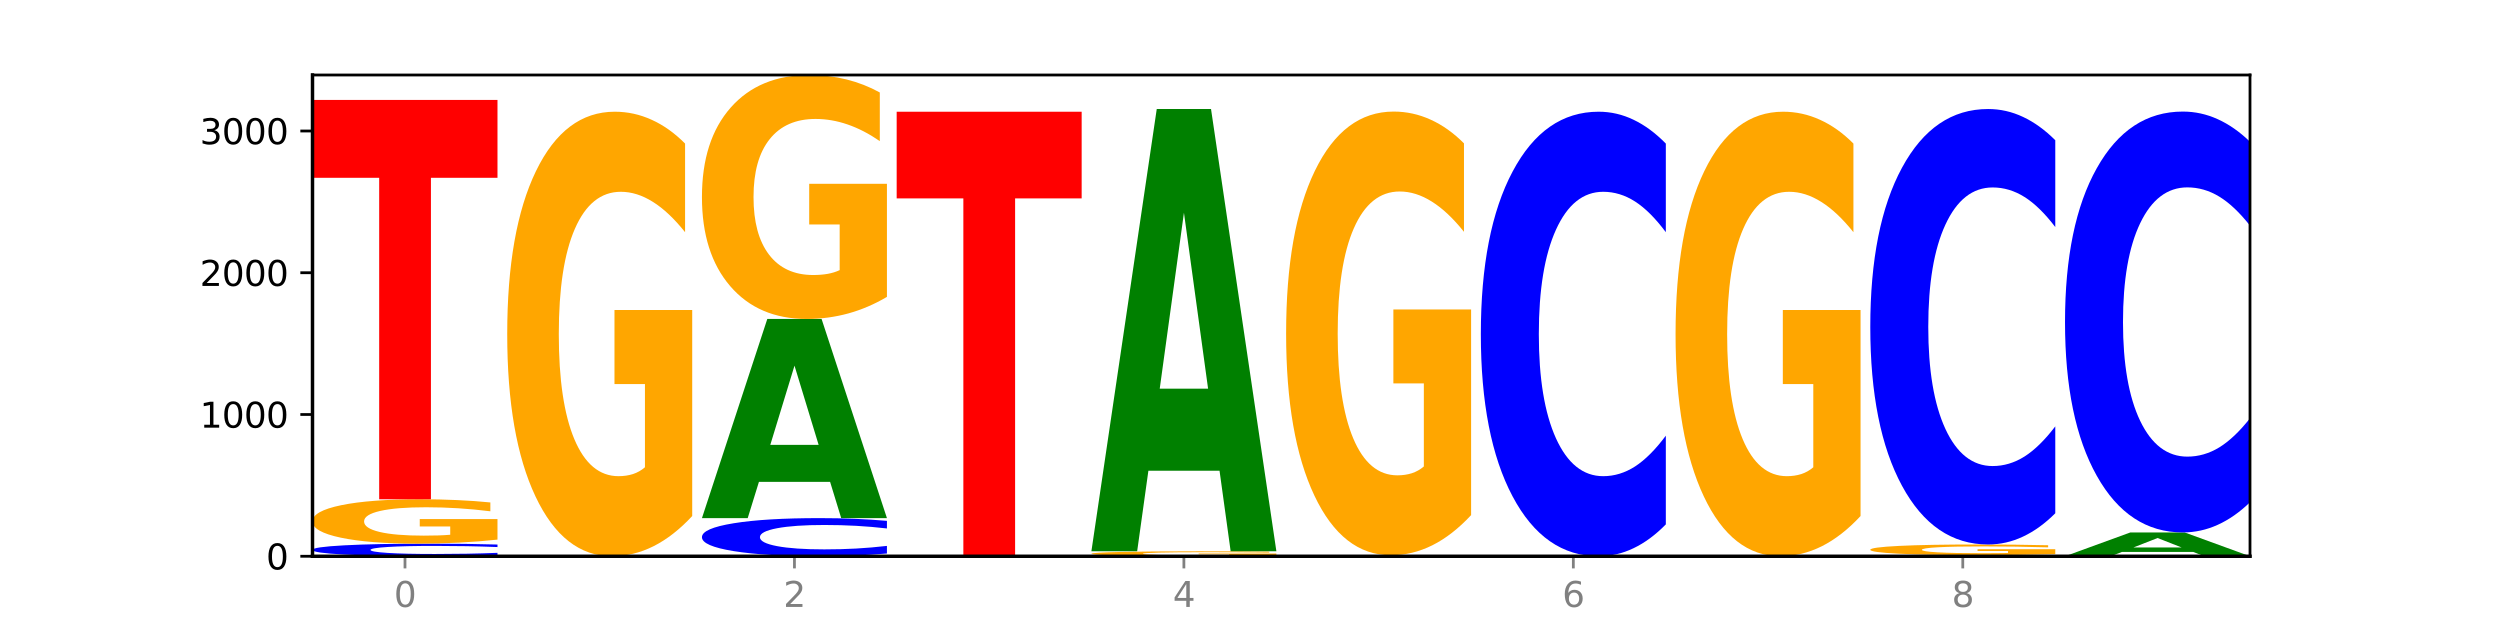 <?xml version="1.0" encoding="utf-8" standalone="no"?>
<!DOCTYPE svg PUBLIC "-//W3C//DTD SVG 1.1//EN"
  "http://www.w3.org/Graphics/SVG/1.1/DTD/svg11.dtd">
<svg xmlns:xlink="http://www.w3.org/1999/xlink" width="720pt" height="180pt" viewBox="0 0 720 180" xmlns="http://www.w3.org/2000/svg" version="1.1">
 <defs>
  <style type="text/css">*{stroke-linejoin: round; stroke-linecap: butt}</style>
 </defs>
 <g id="figure_1">
  <g id="patch_1">
   <path d="M 0 180 
L 720 180 
L 720 0 
L 0 0 
z
" style="fill: #ffffff"/>
  </g>
  <g id="axes_1">
   <g id="patch_2">
    <path d="M 90 160.2 
L 648 160.2 
L 648 21.6 
L 90 21.6 
z
" style="fill: #ffffff"/>
   </g>
   <g id="line2d_1">
    <path d="M 90 160.2 
L 648 160.2 
" clip-path="url(#p37d0e85db8)" style="fill: none; stroke: #000000; stroke-width: 0.5; stroke-linecap: square"/>
   </g>
   <g id="patch_3">
    <path d="M 143.276 159.94 
Q 138.82 160.069 134.001 160.134 
Q 129.182 160.2 123.934 160.2 
Q 108.282 160.2 99.141 159.711 
Q 90 159.221 90 158.384 
Q 90 157.545 99.141 157.056 
Q 108.282 156.567 123.934 156.567 
Q 129.182 156.567 134.001 156.633 
Q 138.82 156.698 143.276 156.827 
L 143.276 157.551 
Q 138.78 157.38 134.417 157.301 
Q 130.055 157.221 125.236 157.221 
Q 116.591 157.221 111.638 157.531 
Q 106.698 157.84 106.698 158.384 
Q 106.698 158.926 111.638 159.236 
Q 116.591 159.546 125.236 159.546 
Q 130.055 159.546 134.417 159.466 
Q 138.78 159.386 143.276 159.215 
L 143.276 159.94 
z
" clip-path="url(#p37d0e85db8)" style="fill: #0000ff"/>
   </g>
   <g id="patch_4">
    <path d="M 143.276 155.41 
Q 137.903 155.989 132.124 156.279 
Q 126.345 156.567 120.184 156.567 
Q 106.262 156.567 98.131 154.846 
Q 90 153.125 90 150.181 
Q 90 147.204 98.274 145.496 
Q 106.561 143.788 120.972 143.788 
Q 126.525 143.788 131.611 144.021 
Q 136.709 144.25 141.223 144.704 
L 141.223 147.252 
Q 136.566 146.668 131.957 146.381 
Q 127.348 146.09 122.716 146.09 
Q 114.143 146.09 109.498 147.151 
Q 104.853 148.21 104.853 150.181 
Q 104.853 152.135 109.331 153.201 
Q 113.808 154.265 122.047 154.265 
Q 124.292 154.265 126.214 154.204 
Q 128.136 154.141 129.665 154.009 
L 129.665 151.617 
L 120.889 151.617 
L 120.889 149.487 
L 143.276 149.487 
L 143.276 155.41 
z
" clip-path="url(#p37d0e85db8)" style="fill: #ffa600"/>
   </g>
   <g id="patch_5">
    <path d="M 90 28.785 
L 143.276 28.785 
L 143.276 51.214 
L 124.109 51.214 
L 124.109 143.788 
L 109.204 143.788 
L 109.204 51.214 
L 90 51.214 
L 90 28.785 
z
" clip-path="url(#p37d0e85db8)" style="fill: #ff0000"/>
   </g>
   <g id="patch_6">
    <path d="M 199.357 148.617 
Q 193.984 154.408 188.205 157.317 
Q 182.426 160.2 176.265 160.2 
Q 162.343 160.2 154.212 142.957 
Q 146.08 125.714 146.08 96.226 
Q 146.08 66.395 154.355 49.284 
Q 162.641 32.174 177.053 32.174 
Q 182.605 32.174 187.691 34.501 
Q 192.79 36.802 197.303 41.35 
L 197.303 66.871 
Q 192.646 61.026 188.038 58.144 
Q 183.429 55.235 178.796 55.235 
Q 170.223 55.235 165.578 65.866 
Q 160.934 76.471 160.934 96.226 
Q 160.934 115.797 165.411 126.481 
Q 169.889 137.139 178.127 137.139 
Q 180.372 137.139 182.294 136.531 
Q 184.217 135.896 185.745 134.574 
L 185.745 110.613 
L 176.969 110.613 
L 176.969 89.271 
L 199.357 89.271 
L 199.357 148.617 
z
" clip-path="url(#p37d0e85db8)" style="fill: #ffa600"/>
   </g>
   <g id="patch_7">
    <path d="M 255.437 159.413 
Q 250.981 159.803 246.162 160 
Q 241.343 160.2 236.094 160.2 
Q 220.443 160.2 211.302 158.721 
Q 202.161 157.242 202.161 154.712 
Q 202.161 152.174 211.302 150.697 
Q 220.443 149.218 236.094 149.218 
Q 241.343 149.218 246.162 149.418 
Q 250.981 149.615 255.437 150.005 
L 255.437 152.194 
Q 250.94 151.677 246.578 151.437 
Q 242.215 151.196 237.397 151.196 
Q 228.752 151.196 223.799 152.133 
Q 218.859 153.068 218.859 154.712 
Q 218.859 156.35 223.799 157.287 
Q 228.752 158.222 237.397 158.222 
Q 242.215 158.222 246.578 157.981 
Q 250.94 157.739 255.437 157.221 
L 255.437 159.413 
z
" clip-path="url(#p37d0e85db8)" style="fill: #0000ff"/>
   </g>
   <g id="patch_8">
    <path d="M 239.065 138.769 
L 218.576 138.769 
L 215.341 149.218 
L 202.161 149.218 
L 220.983 91.859 
L 236.615 91.859 
L 255.437 149.218 
L 242.268 149.218 
L 239.065 138.769 
z
M 221.844 128.123 
L 235.765 128.123 
L 228.815 105.308 
L 221.844 128.123 
z
" clip-path="url(#p37d0e85db8)" style="fill: #008000"/>
   </g>
   <g id="patch_9">
    <path d="M 255.437 85.503 
Q 250.064 88.681 244.285 90.277 
Q 238.506 91.859 232.345 91.859 
Q 218.423 91.859 210.292 82.397 
Q 202.161 72.934 202.161 56.751 
Q 202.161 40.38 210.435 30.99 
Q 218.722 21.6 233.133 21.6 
Q 238.685 21.6 243.772 22.877 
Q 248.87 24.14 253.384 26.636 
L 253.384 40.642 
Q 248.727 37.434 244.118 35.852 
Q 239.509 34.256 234.876 34.256 
Q 226.304 34.256 221.659 40.09 
Q 217.014 45.91 217.014 56.751 
Q 217.014 67.491 221.492 73.355 
Q 225.969 79.204 234.208 79.204 
Q 236.453 79.204 238.375 78.87 
Q 240.297 78.522 241.826 77.796 
L 241.826 64.647 
L 233.05 64.647 
L 233.05 52.934 
L 255.437 52.934 
L 255.437 85.503 
z
" clip-path="url(#p37d0e85db8)" style="fill: #ffa600"/>
   </g>
   <g id="patch_10">
    <path d="M 258.241 32.174 
L 311.518 32.174 
L 311.518 57.142 
L 292.35 57.142 
L 292.35 160.2 
L 277.445 160.2 
L 277.445 57.142 
L 258.241 57.142 
L 258.241 32.174 
z
" clip-path="url(#p37d0e85db8)" style="fill: #ff0000"/>
   </g>
   <g id="patch_11">
    <path d="M 367.598 160.071 
Q 362.225 160.135 356.446 160.168 
Q 350.667 160.2 344.506 160.2 
Q 330.584 160.2 322.453 160.008 
Q 314.322 159.815 314.322 159.486 
Q 314.322 159.153 322.596 158.962 
Q 330.882 158.771 345.294 158.771 
Q 350.846 158.771 355.933 158.797 
Q 361.031 158.823 365.544 158.874 
L 365.544 159.158 
Q 360.888 159.093 356.279 159.061 
Q 351.67 159.029 347.037 159.029 
Q 338.464 159.029 333.82 159.147 
Q 329.175 159.266 329.175 159.486 
Q 329.175 159.704 333.653 159.824 
Q 338.13 159.943 346.369 159.943 
Q 348.613 159.943 350.536 159.936 
Q 352.458 159.929 353.986 159.914 
L 353.986 159.647 
L 345.21 159.647 
L 345.21 159.408 
L 367.598 159.408 
L 367.598 160.071 
z
" clip-path="url(#p37d0e85db8)" style="fill: #ffa600"/>
   </g>
   <g id="patch_12">
    <path d="M 351.226 135.568 
L 330.737 135.568 
L 327.502 158.771 
L 314.322 158.771 
L 333.144 31.398 
L 348.775 31.398 
L 367.598 158.771 
L 354.429 158.771 
L 351.226 135.568 
z
M 334.005 111.927 
L 347.926 111.927 
L 340.976 61.262 
L 334.005 111.927 
z
" clip-path="url(#p37d0e85db8)" style="fill: #008000"/>
   </g>
   <g id="patch_13">
    <path d="M 407.307 160.148 
L 386.817 160.148 
L 383.582 160.2 
L 370.402 160.2 
L 389.225 159.914 
L 404.856 159.914 
L 423.678 160.2 
L 410.509 160.2 
L 407.307 160.148 
z
M 390.085 160.095 
L 404.006 160.095 
L 397.057 159.981 
L 390.085 160.095 
z
" clip-path="url(#p37d0e85db8)" style="fill: #008000"/>
   </g>
   <g id="patch_14">
    <path d="M 423.678 148.353 
Q 418.305 154.134 412.526 157.037 
Q 406.747 159.914 400.586 159.914 
Q 386.664 159.914 378.533 142.704 
Q 370.402 125.494 370.402 96.063 
Q 370.402 66.289 378.676 49.211 
Q 386.963 32.133 401.374 32.133 
Q 406.927 32.133 412.013 34.456 
Q 417.111 36.752 421.625 41.292 
L 421.625 66.764 
Q 416.968 60.93 412.359 58.053 
Q 407.75 55.15 403.118 55.15 
Q 394.545 55.15 389.9 65.761 
Q 385.255 76.346 385.255 96.063 
Q 385.255 115.596 389.733 126.26 
Q 394.21 136.897 402.449 136.897 
Q 404.694 136.897 406.616 136.29 
Q 408.538 135.657 410.067 134.337 
L 410.067 110.422 
L 401.291 110.422 
L 401.291 89.121 
L 423.678 89.121 
L 423.678 148.353 
z
" clip-path="url(#p37d0e85db8)" style="fill: #ffa600"/>
   </g>
   <g id="patch_15">
    <path d="M 479.759 151.023 
Q 475.302 155.572 470.483 157.873 
Q 465.665 160.2 460.416 160.2 
Q 444.765 160.2 435.624 142.957 
Q 426.482 125.714 426.482 96.226 
Q 426.482 66.633 435.624 49.417 
Q 444.765 32.174 460.416 32.174 
Q 465.665 32.174 470.483 34.501 
Q 475.302 36.802 479.759 41.35 
L 479.759 66.871 
Q 475.262 60.841 470.9 58.038 
Q 466.537 55.235 461.718 55.235 
Q 453.074 55.235 448.12 66.157 
Q 443.181 77.053 443.181 96.226 
Q 443.181 115.321 448.12 126.243 
Q 453.074 137.139 461.718 137.139 
Q 466.537 137.139 470.9 134.336 
Q 475.262 131.506 479.759 125.476 
L 479.759 151.023 
z
" clip-path="url(#p37d0e85db8)" style="fill: #0000ff"/>
   </g>
   <g id="patch_16">
    <path d="M 535.839 148.617 
Q 530.466 154.408 524.687 157.317 
Q 518.908 160.2 512.747 160.2 
Q 498.825 160.2 490.694 142.957 
Q 482.563 125.714 482.563 96.226 
Q 482.563 66.395 490.837 49.284 
Q 499.124 32.174 513.535 32.174 
Q 519.087 32.174 524.174 34.501 
Q 529.272 36.802 533.786 41.35 
L 533.786 66.871 
Q 529.129 61.026 524.52 58.144 
Q 519.911 55.235 515.278 55.235 
Q 506.706 55.235 502.061 65.866 
Q 497.416 76.471 497.416 96.226 
Q 497.416 115.797 501.894 126.481 
Q 506.371 137.139 514.61 137.139 
Q 516.855 137.139 518.777 136.531 
Q 520.699 135.896 522.228 134.574 
L 522.228 110.613 
L 513.452 110.613 
L 513.452 89.271 
L 535.839 89.271 
L 535.839 148.617 
z
" clip-path="url(#p37d0e85db8)" style="fill: #ffa600"/>
   </g>
   <g id="patch_17">
    <path d="M 575.548 160.141 
L 555.059 160.141 
L 551.823 160.2 
L 538.643 160.2 
L 557.466 159.873 
L 573.097 159.873 
L 591.92 160.2 
L 578.75 160.2 
L 575.548 160.141 
z
M 558.326 160.08 
L 572.247 160.08 
L 565.298 159.95 
L 558.326 160.08 
z
" clip-path="url(#p37d0e85db8)" style="fill: #008000"/>
   </g>
   <g id="patch_18">
    <path d="M 591.92 159.596 
Q 586.547 159.735 580.768 159.804 
Q 574.989 159.873 568.828 159.873 
Q 554.906 159.873 546.774 159.461 
Q 538.643 159.049 538.643 158.343 
Q 538.643 157.63 546.918 157.221 
Q 555.204 156.812 569.616 156.812 
Q 575.168 156.812 580.254 156.867 
Q 585.353 156.922 589.866 157.031 
L 589.866 157.641 
Q 585.209 157.502 580.6 157.433 
Q 575.992 157.363 571.359 157.363 
Q 562.786 157.363 558.141 157.617 
Q 553.497 157.871 553.497 158.343 
Q 553.497 158.811 557.974 159.067 
Q 562.452 159.322 570.69 159.322 
Q 572.935 159.322 574.857 159.307 
Q 576.78 159.292 578.308 159.261 
L 578.308 158.687 
L 569.532 158.687 
L 569.532 158.177 
L 591.92 158.177 
L 591.92 159.596 
z
" clip-path="url(#p37d0e85db8)" style="fill: #ffa600"/>
   </g>
   <g id="patch_19">
    <path d="M 591.92 147.822 
Q 587.463 152.278 582.644 154.532 
Q 577.825 156.812 572.577 156.812 
Q 556.926 156.812 547.784 139.92 
Q 538.643 123.029 538.643 94.144 
Q 538.643 65.154 547.784 48.289 
Q 556.926 31.398 572.577 31.398 
Q 577.825 31.398 582.644 33.678 
Q 587.463 35.932 591.92 40.388 
L 591.92 65.387 
Q 587.423 59.481 583.06 56.735 
Q 578.698 53.988 573.879 53.988 
Q 565.234 53.988 560.281 64.688 
Q 555.342 75.361 555.342 94.144 
Q 555.342 112.848 560.281 123.548 
Q 565.234 134.221 573.879 134.221 
Q 578.698 134.221 583.06 131.475 
Q 587.423 128.703 591.92 122.796 
L 591.92 147.822 
z
" clip-path="url(#p37d0e85db8)" style="fill: #0000ff"/>
   </g>
   <g id="patch_20">
    <path d="M 631.628 158.951 
L 611.139 158.951 
L 607.904 160.2 
L 594.724 160.2 
L 613.546 153.341 
L 629.177 153.341 
L 648 160.2 
L 634.831 160.2 
L 631.628 158.951 
z
M 614.407 157.678 
L 628.328 157.678 
L 621.378 154.95 
L 614.407 157.678 
z
" clip-path="url(#p37d0e85db8)" style="fill: #008000"/>
   </g>
   <g id="patch_21">
    <path d="M 648 144.653 
Q 643.544 148.96 638.725 151.138 
Q 633.906 153.341 628.657 153.341 
Q 613.006 153.341 603.865 137.017 
Q 594.724 120.692 594.724 92.775 
Q 594.724 64.757 603.865 48.458 
Q 613.006 32.133 628.657 32.133 
Q 633.906 32.133 638.725 34.336 
Q 643.544 36.514 648 40.821 
L 648 64.983 
Q 643.503 59.274 639.141 56.62 
Q 634.778 53.966 629.959 53.966 
Q 621.315 53.966 616.362 64.307 
Q 611.422 74.622 611.422 92.775 
Q 611.422 110.852 616.362 121.193 
Q 621.315 131.508 629.959 131.508 
Q 634.778 131.508 639.141 128.854 
Q 643.503 126.175 648 120.467 
L 648 144.653 
z
" clip-path="url(#p37d0e85db8)" style="fill: #0000ff"/>
   </g>
   <g id="matplotlib.axis_1">
    <g id="xtick_1">
     <g id="line2d_2">
      <defs>
       <path id="m995c31a8c4" d="M 0 0 
L 0 3.5 
" style="stroke: #808080; stroke-width: 0.8"/>
      </defs>
      <g>
       <use xlink:href="#m995c31a8c4" x="116.638" y="160.2" style="fill: #808080; stroke: #808080; stroke-width: 0.8"/>
      </g>
     </g>
     <g id="text_1">
      <!-- 0 -->
      <g style="fill: #808080" transform="translate(113.457 174.798) scale(0.1 -0.1)">
       <defs>
        <path id="DejaVuSans-30" d="M 2034 4250 
Q 1547 4250 1301 3770 
Q 1056 3291 1056 2328 
Q 1056 1369 1301 889 
Q 1547 409 2034 409 
Q 2525 409 2770 889 
Q 3016 1369 3016 2328 
Q 3016 3291 2770 3770 
Q 2525 4250 2034 4250 
z
M 2034 4750 
Q 2819 4750 3233 4129 
Q 3647 3509 3647 2328 
Q 3647 1150 3233 529 
Q 2819 -91 2034 -91 
Q 1250 -91 836 529 
Q 422 1150 422 2328 
Q 422 3509 836 4129 
Q 1250 4750 2034 4750 
z
" transform="scale(0.016)"/>
       </defs>
       <use xlink:href="#DejaVuSans-30"/>
      </g>
     </g>
    </g>
    <g id="xtick_2">
     <g id="line2d_3">
      <g>
       <use xlink:href="#m995c31a8c4" x="228.799" y="160.2" style="fill: #808080; stroke: #808080; stroke-width: 0.8"/>
      </g>
     </g>
     <g id="text_2">
      <!-- 2 -->
      <g style="fill: #808080" transform="translate(225.618 174.798) scale(0.1 -0.1)">
       <defs>
        <path id="DejaVuSans-32" d="M 1228 531 
L 3431 531 
L 3431 0 
L 469 0 
L 469 531 
Q 828 903 1448 1529 
Q 2069 2156 2228 2338 
Q 2531 2678 2651 2914 
Q 2772 3150 2772 3378 
Q 2772 3750 2511 3984 
Q 2250 4219 1831 4219 
Q 1534 4219 1204 4116 
Q 875 4013 500 3803 
L 500 4441 
Q 881 4594 1212 4672 
Q 1544 4750 1819 4750 
Q 2544 4750 2975 4387 
Q 3406 4025 3406 3419 
Q 3406 3131 3298 2873 
Q 3191 2616 2906 2266 
Q 2828 2175 2409 1742 
Q 1991 1309 1228 531 
z
" transform="scale(0.016)"/>
       </defs>
       <use xlink:href="#DejaVuSans-32"/>
      </g>
     </g>
    </g>
    <g id="xtick_3">
     <g id="line2d_4">
      <g>
       <use xlink:href="#m995c31a8c4" x="340.96" y="160.2" style="fill: #808080; stroke: #808080; stroke-width: 0.8"/>
      </g>
     </g>
     <g id="text_3">
      <!-- 4 -->
      <g style="fill: #808080" transform="translate(337.779 174.798) scale(0.1 -0.1)">
       <defs>
        <path id="DejaVuSans-34" d="M 2419 4116 
L 825 1625 
L 2419 1625 
L 2419 4116 
z
M 2253 4666 
L 3047 4666 
L 3047 1625 
L 3713 1625 
L 3713 1100 
L 3047 1100 
L 3047 0 
L 2419 0 
L 2419 1100 
L 313 1100 
L 313 1709 
L 2253 4666 
z
" transform="scale(0.016)"/>
       </defs>
       <use xlink:href="#DejaVuSans-34"/>
      </g>
     </g>
    </g>
    <g id="xtick_4">
     <g id="line2d_5">
      <g>
       <use xlink:href="#m995c31a8c4" x="453.121" y="160.2" style="fill: #808080; stroke: #808080; stroke-width: 0.8"/>
      </g>
     </g>
     <g id="text_4">
      <!-- 6 -->
      <g style="fill: #808080" transform="translate(449.939 174.798) scale(0.1 -0.1)">
       <defs>
        <path id="DejaVuSans-36" d="M 2113 2584 
Q 1688 2584 1439 2293 
Q 1191 2003 1191 1497 
Q 1191 994 1439 701 
Q 1688 409 2113 409 
Q 2538 409 2786 701 
Q 3034 994 3034 1497 
Q 3034 2003 2786 2293 
Q 2538 2584 2113 2584 
z
M 3366 4563 
L 3366 3988 
Q 3128 4100 2886 4159 
Q 2644 4219 2406 4219 
Q 1781 4219 1451 3797 
Q 1122 3375 1075 2522 
Q 1259 2794 1537 2939 
Q 1816 3084 2150 3084 
Q 2853 3084 3261 2657 
Q 3669 2231 3669 1497 
Q 3669 778 3244 343 
Q 2819 -91 2113 -91 
Q 1303 -91 875 529 
Q 447 1150 447 2328 
Q 447 3434 972 4092 
Q 1497 4750 2381 4750 
Q 2619 4750 2861 4703 
Q 3103 4656 3366 4563 
z
" transform="scale(0.016)"/>
       </defs>
       <use xlink:href="#DejaVuSans-36"/>
      </g>
     </g>
    </g>
    <g id="xtick_5">
     <g id="line2d_6">
      <g>
       <use xlink:href="#m995c31a8c4" x="565.281" y="160.2" style="fill: #808080; stroke: #808080; stroke-width: 0.8"/>
      </g>
     </g>
     <g id="text_5">
      <!-- 8 -->
      <g style="fill: #808080" transform="translate(562.1 174.798) scale(0.1 -0.1)">
       <defs>
        <path id="DejaVuSans-38" d="M 2034 2216 
Q 1584 2216 1326 1975 
Q 1069 1734 1069 1313 
Q 1069 891 1326 650 
Q 1584 409 2034 409 
Q 2484 409 2743 651 
Q 3003 894 3003 1313 
Q 3003 1734 2745 1975 
Q 2488 2216 2034 2216 
z
M 1403 2484 
Q 997 2584 770 2862 
Q 544 3141 544 3541 
Q 544 4100 942 4425 
Q 1341 4750 2034 4750 
Q 2731 4750 3128 4425 
Q 3525 4100 3525 3541 
Q 3525 3141 3298 2862 
Q 3072 2584 2669 2484 
Q 3125 2378 3379 2068 
Q 3634 1759 3634 1313 
Q 3634 634 3220 271 
Q 2806 -91 2034 -91 
Q 1263 -91 848 271 
Q 434 634 434 1313 
Q 434 1759 690 2068 
Q 947 2378 1403 2484 
z
M 1172 3481 
Q 1172 3119 1398 2916 
Q 1625 2713 2034 2713 
Q 2441 2713 2670 2916 
Q 2900 3119 2900 3481 
Q 2900 3844 2670 4047 
Q 2441 4250 2034 4250 
Q 1625 4250 1398 4047 
Q 1172 3844 1172 3481 
z
" transform="scale(0.016)"/>
       </defs>
       <use xlink:href="#DejaVuSans-38"/>
      </g>
     </g>
    </g>
   </g>
   <g id="matplotlib.axis_2">
    <g id="ytick_1">
     <g id="line2d_7">
      <defs>
       <path id="m3d4e1c9564" d="M 0 0 
L -3.5 0 
" style="stroke: #000000; stroke-width: 0.8"/>
      </defs>
      <g>
       <use xlink:href="#m3d4e1c9564" x="90" y="160.2" style="stroke: #000000; stroke-width: 0.8"/>
      </g>
     </g>
     <g id="text_6">
      <!-- 0 -->
      <g transform="translate(76.638 163.999) scale(0.1 -0.1)">
       <use xlink:href="#DejaVuSans-30"/>
      </g>
     </g>
    </g>
    <g id="ytick_2">
     <g id="line2d_8">
      <g>
       <use xlink:href="#m3d4e1c9564" x="90" y="119.375" style="stroke: #000000; stroke-width: 0.8"/>
      </g>
     </g>
     <g id="text_7">
      <!-- 1000 -->
      <g transform="translate(57.55 123.174) scale(0.1 -0.1)">
       <defs>
        <path id="DejaVuSans-31" d="M 794 531 
L 1825 531 
L 1825 4091 
L 703 3866 
L 703 4441 
L 1819 4666 
L 2450 4666 
L 2450 531 
L 3481 531 
L 3481 0 
L 794 0 
L 794 531 
z
" transform="scale(0.016)"/>
       </defs>
       <use xlink:href="#DejaVuSans-31"/>
       <use xlink:href="#DejaVuSans-30" x="63.623"/>
       <use xlink:href="#DejaVuSans-30" x="127.246"/>
       <use xlink:href="#DejaVuSans-30" x="190.869"/>
      </g>
     </g>
    </g>
    <g id="ytick_3">
     <g id="line2d_9">
      <g>
       <use xlink:href="#m3d4e1c9564" x="90" y="78.551" style="stroke: #000000; stroke-width: 0.8"/>
      </g>
     </g>
     <g id="text_8">
      <!-- 2000 -->
      <g transform="translate(57.55 82.35) scale(0.1 -0.1)">
       <use xlink:href="#DejaVuSans-32"/>
       <use xlink:href="#DejaVuSans-30" x="63.623"/>
       <use xlink:href="#DejaVuSans-30" x="127.246"/>
       <use xlink:href="#DejaVuSans-30" x="190.869"/>
      </g>
     </g>
    </g>
    <g id="ytick_4">
     <g id="line2d_10">
      <g>
       <use xlink:href="#m3d4e1c9564" x="90" y="37.726" style="stroke: #000000; stroke-width: 0.8"/>
      </g>
     </g>
     <g id="text_9">
      <!-- 3000 -->
      <g transform="translate(57.55 41.525) scale(0.1 -0.1)">
       <defs>
        <path id="DejaVuSans-33" d="M 2597 2516 
Q 3050 2419 3304 2112 
Q 3559 1806 3559 1356 
Q 3559 666 3084 287 
Q 2609 -91 1734 -91 
Q 1441 -91 1130 -33 
Q 819 25 488 141 
L 488 750 
Q 750 597 1062 519 
Q 1375 441 1716 441 
Q 2309 441 2620 675 
Q 2931 909 2931 1356 
Q 2931 1769 2642 2001 
Q 2353 2234 1838 2234 
L 1294 2234 
L 1294 2753 
L 1863 2753 
Q 2328 2753 2575 2939 
Q 2822 3125 2822 3475 
Q 2822 3834 2567 4026 
Q 2313 4219 1838 4219 
Q 1578 4219 1281 4162 
Q 984 4106 628 3988 
L 628 4550 
Q 988 4650 1302 4700 
Q 1616 4750 1894 4750 
Q 2613 4750 3031 4423 
Q 3450 4097 3450 3541 
Q 3450 3153 3228 2886 
Q 3006 2619 2597 2516 
z
" transform="scale(0.016)"/>
       </defs>
       <use xlink:href="#DejaVuSans-33"/>
       <use xlink:href="#DejaVuSans-30" x="63.623"/>
       <use xlink:href="#DejaVuSans-30" x="127.246"/>
       <use xlink:href="#DejaVuSans-30" x="190.869"/>
      </g>
     </g>
    </g>
   </g>
   <g id="patch_22">
    <path d="M 90 160.2 
L 90 21.6 
" style="fill: none; stroke: #000000; stroke-linejoin: miter; stroke-linecap: square"/>
   </g>
   <g id="patch_23">
    <path d="M 648 160.2 
L 648 21.6 
" style="fill: none; stroke: #000000; stroke-width: 0.8; stroke-linejoin: miter; stroke-linecap: square"/>
   </g>
   <g id="patch_24">
    <path d="M 90 160.2 
L 648 160.2 
" style="fill: none; stroke: #000000; stroke-linejoin: miter; stroke-linecap: square"/>
   </g>
   <g id="patch_25">
    <path d="M 90 21.6 
L 648 21.6 
" style="fill: none; stroke: #000000; stroke-width: 0.8; stroke-linejoin: miter; stroke-linecap: square"/>
   </g>
  </g>
 </g>
 <defs>
  <clipPath id="p37d0e85db8">
   <rect x="90" y="21.6" width="558" height="138.6"/>
  </clipPath>
 </defs>
</svg>
